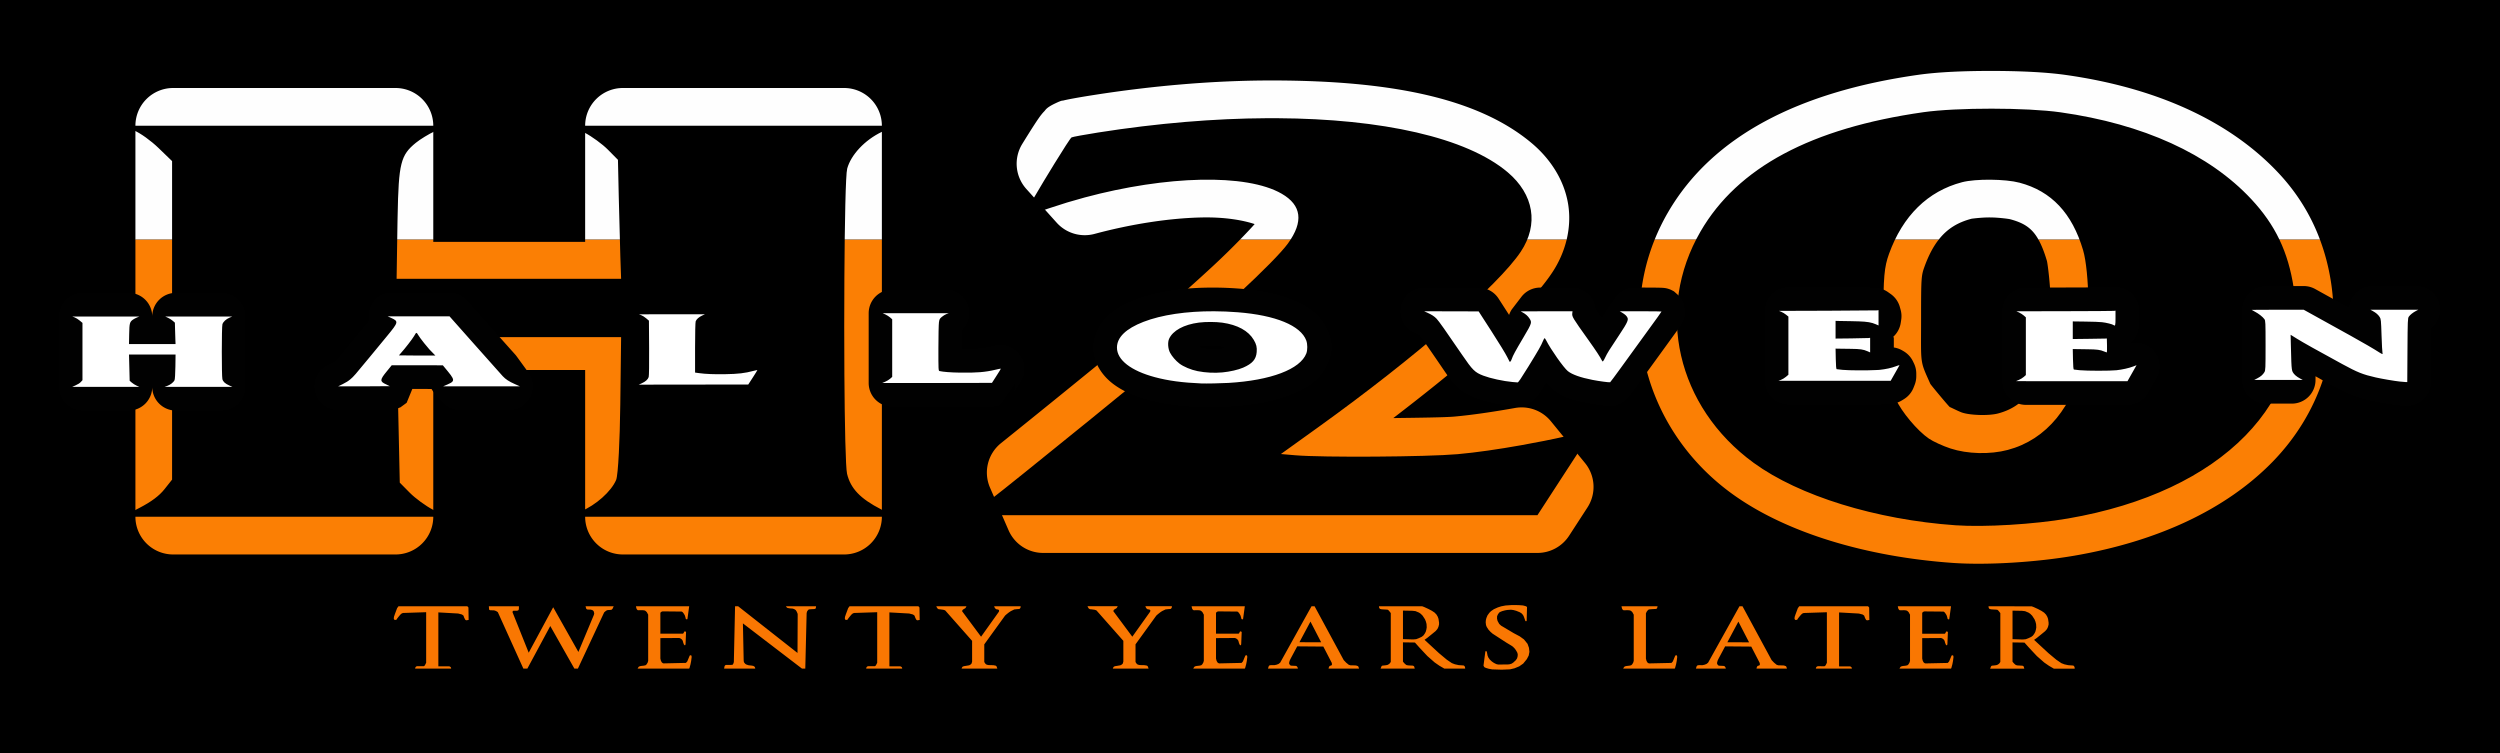 <?xml version="1.0" encoding="UTF-8" standalone="no"?>
<!-- Created with Inkscape (http://www.inkscape.org/) -->

<svg
   width="436.459mm"
   height="131.481mm"
   viewBox="0 0 436.459 131.481"
   version="1.1"
   id="svg5"
   xml:space="preserve"
   inkscape:version="1.2.2 (732a01da63, 2022-12-09)"
   sodipodi:docname="Halloween_7_logo.svg"
   xmlns:inkscape="http://www.inkscape.org/namespaces/inkscape"
   xmlns:sodipodi="http://sodipodi.sourceforge.net/DTD/sodipodi-0.dtd"
   xmlns="http://www.w3.org/2000/svg"
   xmlns:svg="http://www.w3.org/2000/svg"><sodipodi:namedview
     id="namedview7"
     pagecolor="#ffffff"
     bordercolor="#000000"
     borderopacity="0.25"
     inkscape:showpageshadow="2"
     inkscape:pageopacity="0.0"
     inkscape:pagecheckerboard="0"
     inkscape:deskcolor="#d1d1d1"
     inkscape:document-units="mm"
     showgrid="false"
     inkscape:zoom="0.25"
     inkscape:cx="1918"
     inkscape:cy="192"
     inkscape:window-width="1920"
     inkscape:window-height="1009"
     inkscape:window-x="-8"
     inkscape:window-y="-8"
     inkscape:window-maximized="1"
     inkscape:current-layer="layer1" /><defs
     id="defs2"><filter
       inkscape:collect="always"
       style="color-interpolation-filters:sRGB"
       id="filter31934"
       x="-0.003"
       y="-0.059"
       width="1.006"
       height="1.118"><feGaussianBlur
         inkscape:collect="always"
         stdDeviation="0.536"
         id="feGaussianBlur31936" /></filter><filter
       inkscape:collect="always"
       style="color-interpolation-filters:sRGB"
       id="filter1258"
       x="-0.014"
       y="-0.188"
       width="1.029"
       height="1.376"><feGaussianBlur
         inkscape:collect="always"
         stdDeviation="2.302"
         id="feGaussianBlur1260" /></filter></defs><g
     inkscape:label="Ebene 1"
     inkscape:groupmode="layer"
     id="layer1"
     transform="translate(68.268,-286.488)"><g
       id="g5777"><rect
         style="fill:#000000;fill-opacity:1;stroke:#fefefe;stroke-width:0.383;stroke-linecap:round;stroke-linejoin:round;stroke-opacity:1;paint-order:stroke fill markers"
         id="rect5747"
         width="463.98"
         height="154.161"
         x="-82.487"
         y="274.515"
         ry="7.1098533e-05" /><path
         id="path27640"
         style="fill:#f97702;fill-opacity:1;stroke:none;stroke-width:29.787;stroke-linecap:round;stroke-linejoin:round;stroke-dasharray:none;stroke-opacity:1;paint-order:stroke fill markers"
         d="m 195.701,392.118 -1.119,0.078 -0.762,0.146 -0.593,0.19 -0.694,0.314 -0.504,0.347 -0.28,0.28 -0.325,0.448 -0.19,0.459 -0.09,0.358 -0.034,0.392 0.056,0.481 0.123,0.325 0.302,0.47 0.336,0.369 0.381,0.336 2.396,1.556 0.873,0.526 0.291,0.202 0.336,0.347 0.202,0.291 0.202,0.347 0.079,0.246 0.022,0.191 -0.034,0.302 -0.089,0.313 -0.224,0.325 -0.448,0.414 -0.302,0.19 -0.359,0.101 -0.202,0.023 -1.758,0.022 -0.325,-0.078 -0.426,-0.213 -0.369,-0.257 -0.347,-0.325 -0.246,-0.347 -0.145,-0.358 -0.09,-0.482 -0.044,-0.213 -0.101,-0.067 -0.142,0.022 -0.325,2.478 0.008,0.063 0.143,0.238 0.269,0.127 0.499,0.15 0.585,0.103 1.663,0.055 1.472,-0.063 0.776,-0.183 0.817,-0.336 0.694,-0.482 0.638,-0.783 0.325,-0.627 0.123,-0.638 -0.079,-0.705 -0.246,-0.694 -0.627,-0.773 -0.739,-0.537 -1.074,-0.571 -2.183,-1.299 -0.325,-0.302 -0.291,-0.527 -0.089,-0.403 0.011,-0.403 0.134,-0.314 0.224,-0.325 0.202,-0.124 0.325,-0.134 0.492,-0.134 0.381,-0.067 0.269,-0.022 0.403,-0.023 0.425,0.056 0.492,0.134 0.605,0.246 0.325,0.202 0.257,0.291 0.157,0.325 0.134,0.38 0.09,0.28 0.078,0.089 0.168,-0.022 0.067,-2.474 -0.246,-0.134 -0.47,-0.123 -0.75,-0.056 z m -74.108,0.207 0.095,0.207 0.127,0.19 0.206,0.127 0.238,0.015 0.332,0.048 0.238,0.032 0.301,0.095 0.095,0.095 4.626,5.234 v 3.621 l -0.098,0.344 -0.174,0.174 -0.237,0.127 -0.634,0.111 -0.301,0.048 -0.206,0.079 -0.111,0.143 -0.077,0.195 h 6.241 l -0.132,-0.386 -0.143,-0.127 -0.412,-0.079 -0.649,-0.016 -0.285,-0.016 -0.269,-0.079 -0.159,-0.111 -0.174,-0.238 -0.054,-0.137 v -3.042 l 3.633,-5.022 0.285,-0.253 0.38,-0.301 0.333,-0.222 0.618,-0.301 0.19,-0.016 0.254,-0.032 0.443,-0.032 0.174,-0.174 0.032,-0.19 0.02,-0.112 h -4.641 l 0.029,0.081 0.111,0.253 0.222,0.19 0.127,0.016 0.238,0.048 0.111,0.079 0.032,0.127 -0.048,0.174 -3.104,4.354 -3.309,-4.449 0.063,-0.206 0.111,-0.095 0.158,-0.095 0.253,-0.159 0.179,-0.318 z m -120.288,0.003 -0.245,0.334 -0.451,1.211 -0.024,0.103 -0.056,0.127 -0.055,0.341 0.064,0.19 0.111,0.087 0.19,-0.016 0.119,-0.039 0.134,-0.222 0.245,-0.309 0.293,-0.348 0.245,-0.206 0.222,-0.079 4.035,-0.135 v 8.827 l -0.177,0.361 -0.112,0.168 -0.112,0.067 -0.067,0.011 -1.075,-0.011 -0.179,0.045 -0.134,0.123 -0.067,0.202 -0.003,0.054 h 6.284 l -5.17e-4,-0.054 -0.034,-0.146 -0.157,-0.145 -0.157,-0.045 H 8.261 v -9.421 l 3.461,0.195 0.65,0.168 0.269,0.19 0.157,0.426 0.19,0.336 0.157,0.067 0.403,-0.067 -0.034,-2.172 -0.192,-0.216 z m 15.772,0 0.03,0.405 0.008,0.142 0.071,0.103 0.134,0.048 0.229,0.008 0.452,0.016 0.309,0.103 0.206,0.118 0.135,0.102 4.45,9.84 h 0.7 l 4.001,-7.432 4.207,7.432 h 0.615 l 4.583,-9.807 0.19,-0.174 0.269,-0.19 0.19,-0.048 0.301,-0.016 0.332,-0.032 0.174,-0.159 0.212,-0.459 h -4.918 l 0.035,0.128 0.087,0.301 0.127,0.119 0.134,0.024 0.174,0.008 0.325,0.008 0.277,0.071 0.182,0.119 0.095,0.134 0.048,0.198 0.032,0.182 -0.056,0.214 -2.707,6.476 -4.401,-7.806 -4.273,7.934 -2.822,-7.053 0.011,-0.112 0.045,-0.123 0.112,-0.034 0.66,-0.011 0.179,-0.067 0.079,-0.134 0.022,-0.146 0.005,-0.429 z m 25.68,0 0.078,0.362 0.079,0.168 0.134,0.146 0.157,0.022 0.672,-0.011 0.347,0.034 0.202,0.089 0.224,0.213 0.245,0.446 v 8.07 l -0.099,0.316 -0.179,0.291 -0.179,0.157 -0.291,0.067 -0.481,0.056 -0.224,0.045 -0.19,0.089 -0.089,0.123 -0.112,0.2 h 8.996 l 0.061,-0.099 0.179,-0.649 0.112,-0.582 0.09,-0.716 -0.054,-0.23 -0.079,-0.055 -0.174,0.032 -0.048,0.055 -0.412,0.99 -0.237,0.261 -3.911,0.087 -0.159,-0.063 -0.166,-0.143 -0.143,-0.293 -0.083,-0.353 v -3.561 l 3.305,-0.021 0.222,0.087 0.229,0.174 0.15,0.222 0.079,0.309 0.119,0.325 0.127,0.15 0.103,-0.015 0.063,-0.159 0.087,-2.13 -0.119,-0.111 -0.095,-0.008 -0.119,0.071 -0.055,0.135 -0.071,0.119 -0.079,0.079 H 47.021 V 393.475 l 0.059,-0.069 0.079,-0.079 0.135,-0.071 0.127,-0.032 3.309,0.032 0.103,0.048 0.111,0.095 0.15,0.198 0.182,0.293 0.111,0.333 0.063,0.285 0.087,0.095 0.134,0.008 0.071,-0.032 0.31,-2.249 z m 17.305,0 -0.213,9.754 -0.111,0.317 -0.079,0.127 -0.285,0.048 h -0.554 -0.348 l -0.159,0.079 -0.095,0.174 -0.069,0.386 h 5.433 l -0.036,-0.204 -0.111,-0.158 -0.206,-0.111 -0.301,-0.055 -0.515,-0.055 -0.364,-0.119 -0.19,-0.111 -0.206,-0.238 -0.055,-0.119 -0.032,-0.261 -0.135,-6.46 10.308,7.89 h 0.583 l 0.236,-9.694 0.079,-0.28 0.089,-0.134 0.134,-0.168 0.168,-0.067 0.492,-0.034 0.336,-0.011 0.191,-0.045 0.112,-0.101 0.044,-0.35 h -5.275 l 0.151,0.199 0.143,0.103 0.348,0.063 0.57,0.048 0.253,0.095 0.253,0.158 0.159,0.238 0.158,0.348 0.032,0.174 -0.032,6.729 -10.371,-8.155 z m 35.127,0 0.095,0.207 0.127,0.19 0.206,0.127 0.238,0.015 0.332,0.048 0.238,0.032 0.301,0.095 0.095,0.095 4.626,5.234 v 3.621 l -0.098,0.344 -0.174,0.174 -0.237,0.127 -0.634,0.111 -0.301,0.048 -0.206,0.079 -0.111,0.143 -0.077,0.195 h 6.241 l -0.132,-0.386 -0.143,-0.127 -0.412,-0.079 -0.649,-0.016 -0.285,-0.016 -0.269,-0.079 -0.159,-0.111 -0.174,-0.238 -0.054,-0.137 v -3.042 l 3.633,-5.022 0.285,-0.253 0.38,-0.301 0.333,-0.222 0.618,-0.301 0.19,-0.016 0.254,-0.032 0.443,-0.032 0.174,-0.174 0.032,-0.19 0.02,-0.112 h -4.641 l 0.029,0.081 0.111,0.253 0.222,0.19 0.127,0.016 0.238,0.048 0.111,0.079 0.032,0.127 -0.048,0.174 -3.104,4.354 -3.309,-4.449 0.063,-0.206 0.111,-0.095 0.158,-0.095 0.253,-0.159 0.179,-0.318 z m 65.515,0 -5.476,9.85 -0.293,0.229 -0.364,0.135 -0.356,0.071 -0.293,-0.008 h -0.293 l -0.198,0.032 -0.127,0.056 -0.087,0.142 -0.112,0.378 h 5.216 l -0.01,-0.069 -0.039,-0.127 -0.091,-0.146 -0.08,-0.079 -0.111,-0.048 -0.879,-0.047 -0.122,-0.068 -0.115,-0.138 -0.055,-0.103 -0.024,-0.095 0.004,-0.095 0.02,-0.111 0.043,-0.158 0.059,-0.174 0.067,-0.138 0.075,-0.151 1.142,-2.138 4.561,0.039 1.477,2.859 0.024,0.211 -0.006,0.112 -0.066,0.089 -0.071,0.032 -0.214,0.064 -0.087,0.071 -0.099,0.198 -0.045,0.211 h 5.32 l -0.103,-0.323 -0.09,-0.112 -0.336,-0.112 -0.582,-0.023 h -0.358 l -0.314,-0.089 -0.47,-0.381 -0.425,-0.448 -5.084,-9.397 z m 11.769,0 0.008,0.07 0.034,0.213 0.134,0.179 0.268,0.067 0.47,0.034 0.403,0.022 0.224,0.023 0.123,0.089 0.168,0.19 0.235,0.302 v 8.52 l -0.089,0.146 -0.09,0.124 -0.179,0.145 -0.224,0.123 -0.291,0.056 -0.392,0.045 -0.157,0.011 -0.145,0.055 -0.067,0.101 -0.144,0.368 h 5.96 l -0.095,-0.356 -0.079,-0.089 -0.157,-0.068 -0.392,-0.022 -0.448,-0.023 -0.291,-0.067 -0.224,-0.179 -0.19,-0.19 -0.179,-0.224 v -3.362 l 2.088,0.03 0.776,0.871 1.393,1.488 1.283,1.124 0.823,0.57 0.853,0.497 h 3.643 l -0.01,-0.105 -0.017,-0.151 -0.067,-0.146 -0.101,-0.106 -0.074,-0.036 -0.871,-0.063 -0.649,-0.143 -0.538,-0.206 -0.902,-0.618 -1.346,-1.124 -2.517,-2.327 0.491,-0.349 0.823,-0.665 0.618,-0.507 0.317,-0.364 0.174,-0.364 0.111,-0.427 v -0.333 l -0.095,-0.649 -0.127,-0.364 -0.222,-0.38 -0.332,-0.348 -0.475,-0.317 -0.602,-0.317 -0.76,-0.348 -0.347,-0.128 z m -92.423,5.2e-4 -0.245,0.334 -0.451,1.211 -0.024,0.103 -0.056,0.127 -0.055,0.341 0.064,0.19 0.111,0.087 0.19,-0.016 0.119,-0.039 0.134,-0.222 0.245,-0.309 0.293,-0.348 0.245,-0.206 0.222,-0.079 4.035,-0.135 v 8.827 l -0.177,0.361 -0.112,0.168 -0.112,0.067 -0.067,0.011 -1.075,-0.011 -0.179,0.045 -0.134,0.123 -0.067,0.202 -0.003,0.054 h 6.284 l -5.16e-4,-0.054 -0.034,-0.146 -0.157,-0.145 -0.157,-0.045 h -1.883 v -9.421 l 3.461,0.195 0.65,0.168 0.269,0.19 0.157,0.426 0.19,0.336 0.157,0.067 0.403,-0.067 -0.034,-2.172 -0.192,-0.216 z m 59.714,5.2e-4 0.077,0.362 0.079,0.168 0.134,0.146 0.157,0.022 0.672,-0.011 0.347,0.034 0.202,0.089 0.224,0.213 0.245,0.446 v 8.07 l -0.099,0.316 -0.179,0.291 -0.179,0.157 -0.291,0.067 -0.481,0.056 -0.224,0.045 -0.19,0.089 -0.089,0.123 -0.112,0.2 h 8.996 l 0.061,-0.099 0.179,-0.649 0.112,-0.582 0.09,-0.716 -0.054,-0.23 -0.079,-0.055 -0.174,0.032 -0.048,0.055 -0.412,0.99 -0.237,0.261 -3.911,0.087 -0.159,-0.063 -0.166,-0.143 -0.143,-0.293 -0.083,-0.353 v -3.561 l 3.305,-0.021 0.222,0.087 0.229,0.174 0.15,0.222 0.079,0.309 0.119,0.325 0.127,0.15 0.103,-0.015 0.063,-0.159 0.087,-2.13 -0.119,-0.111 -0.095,-0.008 -0.119,0.071 -0.055,0.135 -0.071,0.119 -0.079,0.079 h -3.947 v -3.644 l 0.059,-0.069 0.079,-0.079 0.135,-0.071 0.127,-0.032 3.309,0.032 0.103,0.048 0.111,0.095 0.15,0.198 0.182,0.293 0.111,0.333 0.063,0.285 0.087,0.095 0.134,0.008 0.071,-0.032 0.31,-2.249 z m 78.588,0.002 v 5.2e-4 h -3.532 l 0.077,0.362 0.079,0.168 0.134,0.146 0.157,0.022 0.672,-0.011 0.347,0.034 0.202,0.089 0.224,0.213 0.245,0.446 v 8.07 l -0.099,0.316 -0.179,0.291 -0.179,0.157 -0.291,0.067 -0.481,0.056 -0.224,0.045 -0.19,0.089 -0.089,0.123 -0.112,0.2 h 8.996 l 0.061,-0.099 0.179,-0.649 0.112,-0.582 0.09,-0.716 -0.054,-0.23 -0.08,-0.055 -0.174,0.032 -0.047,0.055 -0.412,0.99 -0.237,0.261 -3.911,0.087 -0.159,-0.063 -0.166,-0.143 -0.143,-0.293 -0.083,-0.353 v -1.595 -1.965 -0.773 -3.552 l 0.132,-0.292 0.152,-0.198 0.129,-0.135 0.134,-0.064 0.129,-0.018 0.62,-0.047 0.362,-0.011 0.158,-0.035 0.099,-0.041 0.058,-0.141 0.059,-0.257 z m 17.061,0.003 -5.476,9.85 -0.293,0.229 -0.364,0.135 -0.356,0.071 -0.293,-0.008 h -0.293 l -0.198,0.032 -0.127,0.056 -0.087,0.142 -0.112,0.378 h 5.216 l -0.01,-0.069 -0.039,-0.127 -0.091,-0.146 -0.08,-0.079 -0.111,-0.048 -0.879,-0.046 -0.122,-0.068 -0.115,-0.139 -0.055,-0.103 -0.024,-0.096 0.004,-0.095 0.02,-0.111 0.043,-0.158 0.059,-0.174 0.067,-0.139 0.075,-0.151 1.142,-2.138 4.561,0.039 1.477,2.859 0.024,0.211 -0.006,0.112 -0.066,0.089 -0.071,0.032 -0.214,0.064 -0.087,0.071 -0.099,0.198 -0.045,0.211 h 5.32 l -0.103,-0.323 -0.09,-0.112 -0.336,-0.112 -0.582,-0.022 h -0.358 l -0.314,-0.089 -0.47,-0.381 -0.425,-0.448 -5.084,-9.397 z m 10.436,0 -0.245,0.334 -0.451,1.211 -0.024,0.103 -0.056,0.127 -0.055,0.341 0.064,0.19 0.111,0.087 0.19,-0.016 0.119,-0.039 0.134,-0.222 0.245,-0.309 0.293,-0.348 0.245,-0.206 0.222,-0.079 4.035,-0.135 v 8.827 l -0.177,0.361 -0.112,0.168 -0.112,0.067 -0.067,0.011 -1.075,-0.011 -0.179,0.045 -0.134,0.123 -0.067,0.202 -0.003,0.054 h 6.284 l -5.2e-4,-0.054 -0.034,-0.146 -0.157,-0.145 -0.157,-0.045 h -1.883 v -9.421 l 3.461,0.195 0.65,0.168 0.269,0.19 0.157,0.426 0.19,0.336 0.157,0.067 0.403,-0.067 -0.034,-2.172 -0.192,-0.216 z m 17.206,0 0.077,0.362 0.079,0.168 0.134,0.146 0.157,0.022 0.672,-0.011 0.347,0.034 0.202,0.089 0.224,0.213 0.245,0.446 v 8.07 l -0.099,0.316 -0.179,0.291 -0.179,0.157 -0.291,0.067 -0.481,0.056 -0.224,0.045 -0.19,0.089 -0.089,0.123 -0.112,0.2 h 8.996 l 0.061,-0.099 0.179,-0.649 0.112,-0.582 0.09,-0.716 -0.054,-0.23 -0.079,-0.055 -0.174,0.032 -0.048,0.055 -0.412,0.99 -0.237,0.261 -3.911,0.087 -0.159,-0.063 -0.166,-0.143 -0.143,-0.293 -0.083,-0.353 v -3.561 l 3.305,-0.021 0.222,0.087 0.229,0.174 0.15,0.222 0.079,0.309 0.119,0.325 0.127,0.15 0.103,-0.015 0.063,-0.159 0.087,-2.13 -0.119,-0.111 -0.095,-0.008 -0.119,0.071 -0.055,0.135 -0.071,0.119 -0.079,0.079 h -3.947 v -3.644 l 0.059,-0.069 0.079,-0.079 0.135,-0.071 0.127,-0.032 3.309,0.032 0.103,0.048 0.111,0.095 0.15,0.198 0.182,0.293 0.111,0.333 0.063,0.285 0.087,0.095 0.134,0.008 0.071,-0.032 0.31,-2.249 z m 15.836,0.003 0.008,0.07 0.034,0.213 0.134,0.179 0.268,0.067 0.47,0.034 0.403,0.022 0.224,0.023 0.123,0.089 0.168,0.19 0.235,0.302 v 8.52 l -0.089,0.146 -0.09,0.124 -0.179,0.145 -0.224,0.123 -0.291,0.056 -0.392,0.045 -0.157,0.011 -0.145,0.056 -0.067,0.101 -0.144,0.368 h 5.96 l -0.095,-0.356 -0.079,-0.09 -0.157,-0.067 -0.392,-0.022 -0.448,-0.023 -0.291,-0.067 -0.224,-0.179 -0.19,-0.19 -0.179,-0.224 v -3.361 l 2.088,0.03 0.776,0.871 1.393,1.488 1.283,1.124 0.823,0.57 0.853,0.497 h 3.643 l -0.01,-0.105 -0.017,-0.151 -0.067,-0.146 -0.101,-0.106 -0.074,-0.036 -0.871,-0.063 -0.649,-0.143 -0.538,-0.206 -0.902,-0.618 -1.346,-1.124 -2.517,-2.327 0.491,-0.349 0.823,-0.665 0.618,-0.507 0.317,-0.364 0.174,-0.364 0.111,-0.427 v -0.333 l -0.095,-0.649 -0.127,-0.364 -0.222,-0.38 -0.332,-0.348 -0.475,-0.317 -0.602,-0.317 -0.76,-0.348 -0.347,-0.128 z m -102.223,0.751 1.676,0.033 0.522,0.064 0.602,0.253 0.301,0.206 0.333,0.333 0.411,0.633 0.159,0.396 0.111,0.427 0.031,0.586 -0.063,0.38 -0.111,0.396 -0.19,0.348 -0.222,0.301 -0.285,0.221 -0.506,0.238 -0.459,0.174 -0.538,0.047 -1.771,-0.055 z m 106.418,0.009 1.676,0.033 0.522,0.064 0.602,0.253 0.301,0.206 0.333,0.333 0.411,0.633 0.159,0.396 0.111,0.427 0.032,0.586 -0.063,0.38 -0.111,0.396 -0.19,0.348 -0.222,0.301 -0.285,0.221 -0.506,0.238 -0.459,0.174 -0.538,0.048 -1.771,-0.055 z m -122.569,1.909 1.868,3.616 -3.793,-0.013 z m 74.709,0.006 1.868,3.616 -3.793,-0.013 z" /><path
         id="path348"
         style="fill:#ff0000;stroke:none;stroke-width:13.175;stroke-linecap:round;stroke-linejoin:round;stroke-dasharray:none;stroke-opacity:1;paint-order:stroke fill markers"
         d="m 116.599,313.797 a 5.939,10.873 74.389 0 1 0.882,-1.166 5.939,10.873 74.389 0 1 1.845,-1.536 5.939,10.873 74.389 0 1 1.896,-1.074 l -2.629,0.437 z" /><path
         id="path1439"
         style="fill:#ff0000;stroke:none;stroke-width:13.175;stroke-linecap:round;stroke-linejoin:round;stroke-dasharray:none;stroke-opacity:1;paint-order:stroke fill markers"
         d="m 202.021,373.539 a 10.175,5.982 0.511 0 1 -0.167,0.213 10.175,5.982 0.511 0 1 -0.469,0.475 10.175,5.982 0.511 0 1 -0.542,0.448 10.175,5.982 0.511 0 1 -0.61,0.415 10.175,5.982 0.511 0 1 -0.673,0.381 10.175,5.982 0.511 0 1 -0.731,0.342 10.175,5.982 0.511 0 1 -0.782,0.301 10.175,5.982 0.511 0 1 -0.826,0.257 10.175,5.982 0.511 0 1 -0.091,0.022 l 3.026,-0.004 z" /><path
         id="path1252"
         style="color:#000000;fill:#fb7f04;stroke-linecap:round;stroke-linejoin:round;-inkscape-stroke:none;paint-order:stroke fill markers;filter:url(#filter1258);fill-opacity:1"
         d="M -44.627 328.292 L -44.627 376.701 A 6.588 6.588 0 0 0 -38.039 383.289 L -18.613 383.289 L 0.787 383.289 A 6.588 6.588 0 0 0 7.375 376.701 L 7.375 351.08 L 33.889 351.08 L 33.889 376.701 A 6.588 6.588 0 0 0 40.475 383.289 L 59.465 383.289 L 79.103 383.289 A 6.588 6.588 0 0 0 85.692 376.701 L 85.692 328.292 L 72.518 328.292 L 72.518 370.113 L 59.465 370.113 L 47.062 370.113 L 47.062 344.492 A 6.588 6.588 0 0 0 45.158 339.898 A 6.588 6.588 0 0 0 47.062 335.303 L 47.062 328.292 L 33.889 328.292 L 33.889 328.717 L 7.375 328.717 L 7.375 328.292 L -5.799 328.292 L -5.799 335.303 A 6.588 6.588 0 0 0 -3.895 339.898 A 6.588 6.588 0 0 0 -5.799 344.492 L -5.799 370.113 L -18.613 370.113 L -31.453 370.113 L -31.453 328.292 L -44.627 328.292 z M 148.254 328.292 C 146.979 329.6 145.314 331.25 143.395 333.029 C 139.229 336.889 134.046 341.432 129.059 345.533 C 122.841 350.646 112.744 358.833 106.486 363.859 A 6.588 6.588 0 0 0 104.572 371.623 L 107.809 379.062 A 6.588 6.588 0 0 0 113.85 383.021 L 150.674 383.021 L 200.145 383.021 A 6.588 6.588 0 0 0 205.67 380.022 L 208.875 375.082 A 6.588 6.588 0 0 0 208.453 367.328 L 202.492 360.033 A 6.588 6.588 0 0 0 196.231 357.715 C 192.329 358.414 188.575 358.956 185.615 359.219 C 184.022 359.36 179.326 359.421 174.979 359.477 C 179.973 355.645 184.72 351.867 188.74 348.381 C 195.163 342.812 199.885 338.343 202.726 334.066 C 203.902 332.296 204.766 330.332 205.25 328.292 L 190.54 328.292 C 188.592 330.539 184.825 334.337 180.109 338.426 C 174.066 343.665 166.357 349.741 158.119 355.658 L 151.51 360.404 A 6.588 6.588 0 0 0 150.203 369.848 L 120.014 369.848 C 125.89 365.102 132.596 359.681 137.426 355.709 C 142.637 351.423 147.969 346.753 152.35 342.694 C 156.731 338.634 159.834 335.747 161.936 332.84 A 6.588 6.588 0 0 0 161.936 332.839 A 6.588 6.588 0 0 0 161.936 332.839 A 6.588 6.588 0 0 0 161.936 332.838 A 6.588 6.588 0 0 0 161.936 332.838 C 162.921 331.475 163.805 329.961 164.37 328.292 L 148.254 328.292 z M 220.621 328.292 C 214.289 343.973 219.65 362.151 234.029 372.627 C 243.585 379.589 257.766 383.713 272.656 384.764 C 278.703 385.19 287.265 384.639 293.887 383.5 C 308.39 381.004 320.311 375.462 328.428 367.172 C 336.544 358.882 340.501 347.573 338.688 335.758 C 338.286 333.14 337.633 330.655 336.748 328.292 L 322.071 328.292 C 324.041 330.992 325.045 333.706 325.666 337.756 C 326.89 345.731 324.622 352.227 319.014 357.955 C 313.406 363.684 304.103 368.373 291.652 370.516 C 289.594 370.87 286.87 371.093 284.236 371.299 C 293.472 368.703 299.829 360.402 302.139 350.041 C 302.883 346.703 302.984 342.967 302.92 339.049 C 302.856 335.13 302.72 331.674 301.724 328.305 C 301.723 328.301 301.722 328.297 301.72 328.292 L 287.598 328.292 C 288.138 329.252 288.619 330.446 289.09 332.039 C 289.193 332.388 289.692 335.979 289.746 339.265 C 289.8 342.551 289.502 346.175 289.279 347.174 C 287.639 354.531 284.745 357.562 280.559 358.672 C 278.944 359.1 275.74 358.997 274.307 358.525 L 274.304 358.525 C 273.718 358.331 272.296 357.595 272.141 357.559 C 271.833 357.306 268.808 353.672 268.729 353.492 A 6.588 6.588 0 0 0 268.729 353.492 A 6.588 6.588 0 0 0 268.729 353.491 A 6.588 6.588 0 0 0 268.729 353.491 A 6.588 6.588 0 0 0 268.729 353.49 C 266.867 349.298 267.121 350.357 267.121 341.988 C 267.121 334.959 267.159 334.588 267.715 333.053 C 268.435 331.06 269.261 329.512 270.223 328.292 L 255.435 328.292 C 255.4 328.386 255.36 328.476 255.326 328.57 C 254.219 331.631 253.947 334.768 253.947 341.988 C 253.947 350.554 254.584 354.104 256.687 358.84 C 258.551 363.037 260.992 365.929 264.768 368.502 A 6.588 6.588 0 0 0 264.77 368.502 C 266.77 369.865 268.243 370.399 270.18 371.037 C 270.557 371.162 270.944 371.219 271.324 371.324 C 259.254 370.114 247.67 366.265 241.787 361.979 A 6.588 6.588 0 0 0 241.787 361.978 A 6.588 6.588 0 0 0 241.787 361.978 A 6.588 6.588 0 0 0 241.787 361.977 A 6.588 6.588 0 0 0 241.787 361.977 C 230.782 353.959 227.943 341.168 234.326 330.185 C 234.703 329.537 235.116 328.91 235.549 328.292 L 220.621 328.292 z " /><path
         id="path1326"
         style="color:#000000;fill:#fefefe;stroke-linecap:round;stroke-linejoin:round;-inkscape-stroke:none;paint-order:stroke fill markers;filter:url(#filter1258)"
         d="M 279.465 298.871 C 274.748 298.867 270.152 299.048 266.594 299.555 C 245.905 302.501 230.725 310.164 222.935 323.567 C 222.039 325.108 221.27 326.687 220.621 328.292 L 235.549 328.292 C 241.075 320.42 251.293 315.044 268.451 312.6 C 269.05 312.515 270.477 312.525 271.324 312.455 C 264.001 314.859 258.273 320.687 255.435 328.292 L 270.223 328.292 C 271.729 326.384 273.577 325.292 275.942 324.674 C 275.958 324.67 277.661 324.436 279.194 324.449 C 280.726 324.462 282.437 324.702 282.633 324.754 C 285.007 325.384 286.45 326.255 287.598 328.292 L 301.72 328.292 C 299.475 320.711 294.085 314.734 286.986 312.438 C 288.099 312.52 289.792 312.513 290.553 312.621 C 303.943 314.517 313.945 319.31 319.963 325.762 C 320.773 326.63 321.464 327.46 322.071 328.292 L 336.748 328.292 C 335.153 324.036 332.782 320.19 329.598 316.775 C 320.897 307.447 307.917 301.773 292.398 299.576 C 288.808 299.068 284.181 298.875 279.465 298.871 z M 152.858 300.537 C 143.371 300.589 133.095 301.435 122.451 303.112 C 121.226 303.304 120.074 303.499 119.154 303.668 C 118.694 303.752 118.298 303.829 117.934 303.906 C 117.751 303.945 117.583 303.982 117.365 304.037 C 117.147 304.092 117.195 303.952 116 304.518 C 114.378 305.285 114.304 305.655 114.055 305.91 C 113.805 306.166 113.683 306.319 113.574 306.453 C 113.357 306.721 113.23 306.901 113.096 307.092 C 112.827 307.473 112.568 307.864 112.271 308.322 C 111.678 309.239 110.958 310.391 110.203 311.615 A 6.588 6.588 0 0 0 110.914 319.478 L 116.213 325.367 A 6.588 6.588 0 0 0 122.819 327.324 C 129.483 325.535 136.094 324.568 141.483 324.453 C 145.848 324.36 148.971 325.011 150.773 325.607 C 150.479 325.952 149.575 326.938 148.254 328.292 L 164.37 328.292 C 164.904 326.717 165.155 325.003 164.916 323.137 C 164.425 319.294 161.609 316.227 158.777 314.596 C 158.247 314.29 157.67 314.109 157.121 313.853 C 173.457 314.292 186.253 317.839 190.687 321.582 C 192.024 322.711 192.391 323.589 192.498 324.234 C 192.605 324.879 192.562 325.556 191.752 326.775 C 191.517 327.129 191.088 327.66 190.54 328.292 L 205.25 328.292 C 205.733 326.254 205.837 324.142 205.494 322.076 C 204.808 317.944 202.443 314.265 199.185 311.516 C 189.513 303.351 173.846 300.646 154.744 300.537 C 154.118 300.533 153.489 300.534 152.858 300.537 z M -38.039 301.852 A 6.588 6.588 0 0 0 -44.627 308.437 L -44.627 328.292 L -31.453 328.292 L -31.453 315.026 L -18.56 315.026 L -5.799 315.026 L -5.799 328.292 L 7.375 328.292 L 7.375 308.437 A 6.588 6.588 0 0 0 0.787 301.852 L -18.56 301.852 L -38.039 301.852 z M 40.475 301.852 A 6.588 6.588 0 0 0 33.889 308.437 L 33.889 328.292 L 47.062 328.292 L 47.062 315.026 L 59.695 315.026 L 72.518 315.026 L 72.518 328.292 L 85.692 328.292 L 85.692 308.437 A 6.588 6.588 0 0 0 79.103 301.852 L 59.695 301.852 L 40.475 301.852 z " /><path
         id="path1254"
         style="color:#000000;fill:#000000;stroke-width:13.175;stroke-linecap:round;stroke-linejoin:round;-inkscape-stroke:none;paint-order:stroke fill markers"
         d="M 279.459 305.459 C 274.946 305.455 270.448 305.661 267.522 306.077 C 247.926 308.868 235.115 315.72 228.63 326.876 C 220.613 340.669 224.48 357.519 237.908 367.302 C 245.813 373.061 259.236 377.212 273.121 378.192 C 278.197 378.55 286.831 378.03 292.769 377.008 C 319.723 372.369 335.215 356.546 332.177 336.757 C 331.207 330.441 328.974 325.766 324.78 321.269 C 317.42 313.379 305.93 308.144 291.475 306.098 C 288.497 305.676 283.971 305.463 279.459 305.459 z M 152.893 307.124 C 143.773 307.174 133.813 307.99 123.476 309.618 C 121.124 309.989 119.027 310.373 118.816 310.473 C 118.631 310.561 117.294 312.666 115.81 315.073 C 113.368 319.032 110.401 324.061 110.569 324.144 C 110.681 324.199 112.668 323.602 114.985 322.817 C 117.019 322.128 119.067 321.509 121.11 320.961 C 135.375 317.133 149.336 316.759 155.489 320.304 C 158.978 322.314 159.344 325.181 156.598 328.979 C 154.271 332.198 143.44 342.233 133.242 350.621 C 126.987 355.765 116.895 363.948 110.613 368.994 C 107.839 371.222 105.615 372.998 105.118 373.361 C 104.295 373.964 103.078 374.902 102.412 375.446 L 101.202 376.434 L 113.85 376.434 L 150.673 376.434 L 200.144 376.434 L 203.351 371.495 L 204.209 370.172 C 206.445 366.728 208.607 363.405 209.014 362.788 C 209.421 362.172 209.683 361.668 209.595 361.668 C 209.507 361.668 207.566 362.094 205.281 362.615 C 202.666 363.211 200.005 363.732 197.391 364.2 C 193.353 364.923 189.452 365.491 186.198 365.78 C 180.818 366.258 162.65 366.38 157.86 365.97 L 155.354 365.755 L 161.961 361.009 C 178.741 348.956 193.327 336.31 197.239 330.421 C 200.4 325.663 199.531 320.427 194.936 316.549 C 187.767 310.498 173.045 307.229 154.706 307.124 C 154.106 307.121 153.501 307.121 152.893 307.124 z M -46.82 308.438 L -44.866 309.261 C -43.74 309.735 -41.918 311.044 -40.568 312.35 L -38.227 314.614 L -38.225 314.617 L -38.225 342.418 L -38.225 370.219 L -38.227 370.222 L -39.56 371.905 C -40.466 373.049 -41.861 374.092 -43.898 375.146 L -46.898 376.701 L -38.227 376.701 L -38.227 376.701 L -38.04 376.701 L -18.614 376.701 L 0.788 376.701 L 1.103 376.701 L 1.103 376.701 L 9.671 376.701 L 7.345 375.492 C 6.066 374.827 4.233 373.487 3.272 372.515 L 1.525 370.748 L 1.414 365.556 L 1.414 365.555 L 1.386 364.266 C 1.31 360.701 1.184 354.986 1.109 351.566 L 0.972 345.348 L 20.57 345.348 L 40.168 345.348 L 40.024 357.122 C 39.984 360.387 39.892 363.278 39.774 365.555 C 39.643 368.089 39.477 369.851 39.298 370.277 C 38.453 372.282 35.739 374.699 33.13 375.77 L 30.86 376.701 L 39.9 376.701 L 40.475 376.701 L 59.465 376.701 L 79.104 376.701 L 79.147 376.701 L 88.071 376.701 L 85.558 375.413 C 81.932 373.555 80.232 371.781 79.615 369.208 C 79.362 368.155 79.207 360.794 79.147 351.865 C 79.111 346.453 79.114 340.522 79.147 335.004 C 79.206 325.255 79.367 316.929 79.638 315.927 C 80.292 313.516 82.719 310.931 85.649 309.527 L 87.92 308.438 L 79.147 308.438 L 79.104 308.438 L 59.695 308.438 L 40.475 308.438 L 39.9 308.438 L 31.471 308.438 L 33.796 309.648 C 35.075 310.313 36.908 311.652 37.869 312.624 L 39.616 314.391 L 39.758 320.874 C 39.783 322.037 39.816 322.989 39.848 324.262 C 39.914 326.891 39.985 329.813 40.034 331.259 L 40.167 335.162 L 20.57 335.162 L 0.972 335.162 L 1.124 325.438 C 1.131 325 1.141 324.669 1.148 324.262 C 1.321 314.929 1.696 313.573 4.321 311.426 C 5.079 310.806 6.599 309.881 7.698 309.369 L 9.697 308.438 L 1.103 308.438 L 0.788 308.438 L -18.561 308.438 L -38.04 308.438 L -38.227 308.438 L -46.82 308.438 z M 279.251 317.862 C 281.153 317.878 283.072 318.055 284.321 318.387 C 289.877 319.86 293.498 323.709 295.408 330.172 C 296.507 333.889 296.677 344.271 295.71 348.608 C 293.722 357.525 289.042 363.237 282.247 365.04 C 279.156 365.859 275.203 365.757 272.243 364.782 C 270.927 364.348 269.232 363.572 268.478 363.058 C 266.473 361.692 263.68 358.355 262.708 356.165 C 260.725 351.701 260.534 350.456 260.534 341.989 C 260.534 334.864 260.689 333.109 261.521 330.811 C 263.929 324.153 268.304 319.862 274.274 318.3 C 275.462 317.99 277.348 317.846 279.251 317.862 z " /><g
         id="g462"><path
           style="color:#000000;mix-blend-mode:normal;fill:#010101;stroke:none;stroke-linecap:round;stroke-linejoin:round;-inkscape-stroke:none;paint-order:stroke fill markers;filter:url(#filter31934)"
           d="m 329.375,336.424 c -1.151,-4e-5 -1.304,0.008 -2.08,0.012 a 4.137,4.137 0 0 0 -4.117,4.137 v 12.244 a 4.137,4.137 0 0 0 4.135,4.137 h 2.205 2.33 a 4.137,4.137 0 0 0 4.137,-4.137 v -0.639 c 1.06,0.585 1.165,0.674 2.705,1.514 2.736,1.493 4.466,2.178 6.889,2.727 1.37,0.31 3.315,0.648 4.662,0.797 a 4.137,4.137 0 0 0 0.006,-0.002 c 0.501,0.055 0.568,0.111 1.473,0.117 l 0.229,0.002 a 4.137,4.137 0 0 0 4.188,-4.109 l 0.035,-5.57 c 0.014,-2.189 0.03,-3.17 0.049,-3.914 a 4.137,4.137 0 0 0 -2.281,-7.314 h -4.189 -4.189 a 4.137,4.137 0 0 0 -3.703,3.809 c -0.786,-0.435 -1.511,-0.838 -2.162,-1.199 -1.344,-0.745 -2.736,-1.515 -3.115,-1.725 l -0.666,-0.369 a 4.137,4.137 0 0 0 -2,-0.514 z m -73.393,0.139 c -1.613,0.015 -2.446,0.031 -5.248,0.039 l -6.752,0.019 a 4.137,4.137 0 0 0 -4.123,4.137 v 12.219 a 4.137,4.137 0 0 0 4.137,4.137 h 8.014 7.77 a 4.137,4.137 0 0 0 0.139,-0.002 l 1.34,-0.047 a 4.137,4.137 0 0 0 0.359,-0.027 l 0.48,-0.059 a 4.137,4.137 0 0 0 1.662,-0.58 l 0.363,-0.223 a 4.137,4.137 0 0 0 1.689,-2.021 L 266,353.676 a 4.137,4.137 0 0 0 0.283,-1.504 v -0.457 a 4.137,4.137 0 0 0 -0.412,-1.799 l -0.164,-0.34 a 4.137,4.137 0 0 0 -1.654,-1.781 L 263.75,347.619 a 4.137,4.137 0 0 0 -1.387,-0.465 v -0.41 -1.271 a 4.137,4.137 0 0 0 -0.088,-0.197 l 0.018,-0.018 a 4.137,4.137 0 0 0 1.279,-2.416 l 0.082,-0.545 a 4.137,4.137 0 0 0 -0.102,-1.721 l -0.133,-0.479 a 4.137,4.137 0 0 0 -1.596,-2.275 L 261.369,337.5 a 4.137,4.137 0 0 0 -2.146,-0.756 l -2.959,-0.174 a 4.137,4.137 0 0 0 -0.281,-0.008 z m 44.609,0.07 c -2e-5,0 -0.037,0.003 -0.09,0.004 -0.014,3.1e-4 -0.051,-3.2e-4 -0.068,0 a 4.137,4.137 0 0 0 -0.002,0 h -0.006 c -0.106,0.002 -0.236,0.004 -0.424,0.006 -0.442,0.005 -1.08,0.011 -1.859,0.016 -1.559,0.01 -3.682,0.019 -5.986,0.023 a 4.137,4.137 0 0 0 -0.002,0 l -6.727,0.012 a 4.137,4.137 0 0 0 -4.129,4.137 v 12.205 a 4.137,4.137 0 0 0 4.137,4.137 h 7.984 9.738 a 4.137,4.137 0 0 0 3.602,-2.104 l 0.42,-0.744 a 4.137,4.137 0 0 0 0.002,0 c 0.229,-0.405 0.585,-1.035 0.783,-1.383 l 0.369,-0.65 a 4.137,4.137 0 0 0 -4.625,-5.885 l -0.004,-0.137 c 0.187,-0.167 0.441,-0.325 0.562,-0.486 0.514,-0.682 0.642,-1.169 0.734,-1.514 0.371,-1.38 0.201,-1.555 0.201,-2.238 v -1.307 a 4.137,4.137 0 0 0 -4.738,-4.078 c -0.016,0.005 0.127,-0.014 0.127,-0.014 z m -120.217,0.059 a 4.137,4.137 0 0 0 -1.707,7.91 l 0.557,0.25 c 0.55,0.247 0.304,0.121 0.318,0.137 -0.245,-0.259 0.23,0.289 0.893,1.227 0.663,0.938 1.661,2.387 3.111,4.512 0.955,1.399 1.574,2.329 2.52,3.262 0.945,0.932 2.227,1.594 3.145,1.945 1.905,0.728 4.099,1.172 6.193,1.365 0.431,0.04 0.503,0.066 1.143,0.086 a 4.137,4.137 0 0 0 0.012,0 c 1.425,0.041 2.194,-0.51 2.613,-0.814 0.419,-0.305 0.603,-0.517 0.758,-0.691 0.31,-0.349 0.461,-0.575 0.648,-0.85 0.278,-0.408 0.689,-1.074 1.113,-1.756 0.299,0.384 0.508,0.706 1.189,1.248 1.867,1.485 3.682,1.876 6.051,2.344 0.713,0.141 1.5,0.265 2.195,0.357 0.348,0.046 0.662,0.084 0.971,0.111 0.154,0.014 0.3,0.026 0.518,0.031 0.109,0.003 0.23,0.005 0.451,-0.01 0.221,-0.015 0.391,0.137 1.508,-0.381 a 4.137,4.137 0 0 0 0,-0.002 c 3.4e-4,-1.6e-4 0.443,-0.234 0.57,-0.32 0.128,-0.086 0.215,-0.154 0.285,-0.211 0.141,-0.113 0.217,-0.186 0.277,-0.244 0.121,-0.116 0.173,-0.175 0.217,-0.225 0.088,-0.098 0.126,-0.145 0.164,-0.191 0.076,-0.093 0.131,-0.165 0.195,-0.248 0.128,-0.166 0.279,-0.365 0.459,-0.607 0.36,-0.484 0.831,-1.126 1.34,-1.83 0.998,-1.38 2.03,-2.805 2.238,-3.09 0.262,-0.358 1.131,-1.556 1.973,-2.719 0.839,-1.159 1.829,-2.524 2.189,-3.02 0.199,-0.273 0.378,-0.524 0.525,-0.736 0.073,-0.106 0.136,-0.197 0.209,-0.309 0.036,-0.056 0.072,-0.109 0.141,-0.227 0.034,-0.059 0.074,-0.125 0.154,-0.289 0.04,-0.082 0.093,-0.184 0.17,-0.393 0.038,-0.104 0.083,-0.235 0.135,-0.441 0.051,-0.207 0.123,-0.998 0.123,-0.998 0,-1.1e-4 -0.295,-1.533 -0.295,-1.533 -4e-5,-1.1e-4 -0.611,-1.051 -0.611,-1.051 -1.7e-4,-2.2e-4 -1.045,-0.928 -1.045,-0.928 -3.4e-4,-2.1e-4 -0.455,-0.249 -0.607,-0.312 -0.152,-0.063 -0.266,-0.101 -0.361,-0.131 -0.381,-0.118 -0.503,-0.124 -0.613,-0.141 -0.221,-0.033 -0.294,-0.034 -0.369,-0.039 -0.151,-0.011 -0.242,-0.014 -0.354,-0.018 -0.223,-0.007 -0.483,-0.013 -0.814,-0.018 -0.662,-0.008 -1.584,-0.012 -2.713,-0.012 h -1.045 a 4.137,4.137 0 0 0 -3.379,1.75 l -1.326,1.875 a 4.137,4.137 0 0 0 -0.432,0.775 c 0.045,-0.106 -0.355,0.546 -0.574,0.908 -0.414,-0.593 -0.989,-1.404 -1.115,-1.602 a 4.137,4.137 0 0 0 -4.023,-3.707 h -4.516 c -0.631,3e-5 -0.609,0.003 -1.129,0.004 a 4.137,4.137 0 0 0 -3.277,1.623 l -1.656,2.162 a 4.137,4.137 0 0 0 -0.488,0.988 l -1.844,-2.859 a 4.137,4.137 0 0 0 -3.465,-1.895 l -4.756,-0.012 z m -36.68,0.004 c -5.188,-0.021 -9.929,0.613 -13.828,2.127 -1.867,0.725 -3.491,1.59 -4.854,2.914 -1.363,1.324 -2.416,3.345 -2.416,5.439 a 4.137,4.137 0 0 0 0,0.004 c 0.002,2.63 1.562,4.848 3.34,6.23 1.778,1.382 3.901,2.269 6.375,2.93 2.667,0.712 5.503,1.082 8.988,1.227 1.36,0.056 3.655,-0.008 5.135,-0.096 4.009,-0.236 7.496,-0.862 10.41,-1.967 2.915,-1.105 5.618,-2.673 6.822,-5.855 h -0.002 c 0.805,-2.127 0.748,-3.126 0,-5.148 -1.081,-2.92 -3.531,-4.554 -6.164,-5.639 -2.633,-1.085 -5.746,-1.698 -9.363,-1.982 -1.505,-0.118 -2.991,-0.178 -4.443,-0.184 z m -56.168,0.338 a 4.137,4.137 0 0 0 -4.137,4.137 v 12.184 a 4.137,4.137 0 0 0 4.137,4.137 h 7.805 c 2.637,0 5.034,-0.002 6.775,-0.006 0.871,-0.002 1.576,-0.005 2.07,-0.008 0.247,-10e-4 0.44,-0.002 0.584,-0.004 0.072,-8.1e-4 0.129,-0.002 0.193,-0.004 0.032,-7.2e-4 0.059,-7.5e-4 0.129,-0.004 0.035,-0.002 0.071,-0.002 0.195,-0.014 0.062,-0.006 0.363,-0.049 0.363,-0.049 2.6e-4,-4e-5 0.668,-0.178 0.668,-0.178 1.3e-4,-5e-5 2.738,-3.893 2.738,-3.893 0,-9e-5 -0.145,1.078 -0.145,1.078 4e-5,-1.6e-4 -0.095,0.308 -0.129,0.396 -0.068,0.178 -0.106,0.255 -0.137,0.318 -0.061,0.126 -0.085,0.169 -0.105,0.205 -0.033,0.06 -0.041,0.071 -0.049,0.084 0.027,-0.043 0.076,-0.12 0.141,-0.221 0.134,-0.21 0.328,-0.508 0.541,-0.834 0.237,-0.363 0.448,-0.694 0.619,-0.975 0.086,-0.14 0.158,-0.26 0.246,-0.418 0.044,-0.079 0.088,-0.152 0.178,-0.346 0.045,-0.097 0.101,-0.199 0.203,-0.527 0.051,-0.164 0.128,-0.367 0.174,-0.865 0.023,-0.249 -0.047,-1.103 -0.047,-1.104 -5e-5,-2.8e-4 -0.287,-0.939 -0.287,-0.939 -9e-5,-2.1e-4 -0.773,-1.17 -0.773,-1.17 -2.8e-4,-2.9e-4 -1.14,-0.855 -1.141,-0.855 -4.7e-4,-2.4e-4 -0.551,-0.236 -0.744,-0.291 -0.387,-0.11 -0.607,-0.128 -0.777,-0.143 -0.341,-0.03 -0.482,-0.016 -0.602,-0.01 -0.239,0.013 -0.333,0.03 -0.424,0.043 -0.182,0.026 -0.296,0.049 -0.424,0.074 -0.255,0.051 -0.526,0.112 -0.824,0.184 -1.315,0.317 -2.469,0.392 -4.846,0.367 5.1e-5,-0.049 -6.8e-5,-0.034 0,-0.084 0.001,-1.055 0.013,-2.086 0.029,-2.871 0.006,-0.285 -0.012,-0.113 0.008,-0.381 a 4.137,4.137 0 0 0 -2.369,-7.016 h -5.768 z m -88.111,0.547 a 4.137,4.137 0 0 0 -3.244,4.85 c -0.036,0.046 -0.032,0.065 -0.07,0.111 -0.85,1.03 -2.22,2.693 -3.047,3.697 -2.572,3.122 -2.359,2.911 -2.816,3.303 -0.069,0.059 -0.152,0.127 -0.467,0.279 a 4.137,4.137 0 0 0 -0.004,0.002 l -0.809,0.391 a 4.137,4.137 0 0 0 1.803,7.859 h 4.51 c 1.247,0 2.382,-0.002 3.213,-0.008 0.415,-0.003 0.752,-0.006 1.004,-0.01 0.126,-0.002 0.228,-0.005 0.332,-0.008 0.052,-0.002 0.097,-0.001 0.199,-0.008 0.051,-0.003 0.102,-0.005 0.277,-0.027 0.087,-0.011 0.182,-0.015 0.502,-0.096 0.16,-0.041 0.855,-0.32 0.855,-0.32 1.234e-4,-6e-5 1.074,-0.787 1.074,-0.787 5.16e-5,-5e-5 0.718,-1.749 0.992,-2.42 0.312,7.1e-4 0.521,9.4e-4 0.854,0.002 a 4.137,4.137 0 0 0 0.002,0 l 2.516,0.006 -0.34,-0.414 c 0.337,0.41 0.448,0.646 0.287,0.33 a 4.137,4.137 0 0 0 0.6,0.879 l 1.334,1.498 a 4.137,4.137 0 0 0 3.088,1.383 H 15.803 20.625 a 4.137,4.137 0 0 0 3.346,-6.568 l -2.051,-2.818 a 4.137,4.137 0 0 0 -0.27,-0.332 c -0.827,-0.92 -2.289,-2.556 -4.301,-4.83 -0.568,-0.642 -1.464,-1.655 -2,-2.258 -0.532,-0.598 -1.21,-1.36 -1.498,-1.686 l -0.535,-0.604 A 4.137,4.137 0 0 0 10.221,337.582 H 4.818 Z m -53.227,0.031 a 4.137,4.137 0 0 0 -4.135,4.137 v 12.283 a 4.137,4.137 0 0 0 4.135,4.137 h 4.004 4 a 4.137,4.137 0 0 0 4.119,-4.092 4.137,4.137 0 0 0 4.117,4.092 h 3.951 4.059 a 4.137,4.137 0 0 0 4.135,-4.137 v -12.283 a 4.137,4.137 0 0 0 -4.135,-4.137 h -4.01 -4 a 4.137,4.137 0 0 0 -4.117,4.092 4.137,4.137 0 0 0 -4.119,-4.092 h -3.988 z m 355.988,1.797 c 0.635,0.215 1.009,0.503 1.121,0.592 -0.759,-0.598 -0.894,-0.541 -1.121,-0.592 z m -54.045,6.381 a 4.137,4.137 0 0 0 0.299,0.715 4.137,4.137 0 0 0 -0.299,0.74 z m 41.439,0.137 a 4.137,4.137 0 0 0 0.271,0.65 4.137,4.137 0 0 0 -0.271,0.674 z m -146.482,0.908 h 0.002 c 0.591,0.003 1.196,0.045 1.455,0.082 0.508,0.072 0.708,0.19 1.037,0.293 -0.351,0.074 -0.511,0.148 -0.824,0.178 -0.948,0.09 -2.179,0.03 -3.139,-0.158 -0.16,-0.031 -0.244,-0.081 -0.486,-0.182 0.185,-0.045 0.219,-0.11 0.445,-0.139 0.307,-0.039 0.922,-0.076 1.51,-0.074 z m 12.029,0.102 c 0.056,0.045 0.158,0.076 0.191,0.105 -0.022,0.017 -0.137,0.062 -0.172,0.09 -0.007,-0.066 -0.011,-0.128 -0.019,-0.195 z m 49.828,0.623 c -0.007,0.017 -0.001,0.021 -0.082,0.162 -0.007,0.012 -0.043,0.06 -0.051,0.074 0.022,-0.053 0.111,-0.182 0.133,-0.236 z"
           id="path31924" /><path
           id="path31926"
           style="color:#000000;fill:#ffffff;stroke-width:8.273;stroke-linecap:round;stroke-linejoin:round;-inkscape-stroke:none;paint-order:stroke fill markers"
           d="m 329.375,340.561 c -1.134,-4e-5 -1.264,0.007 -2.062,0.01 -0.958,0.004 -2.475,0.006 -2.475,0.013 0,0.013 0.252,0.156 0.561,0.317 0.658,0.344 1.362,0.896 1.655,1.298 0.195,0.268 0.208,0.544 0.208,4.607 0,4 -0.015,4.348 -0.202,4.656 -0.279,0.459 -0.627,0.76 -1.246,1.081 l -0.528,0.273 h 2.027 2.204 2.33 1.902 l -0.463,-0.247 c -0.634,-0.338 -1.055,-0.707 -1.288,-1.13 -0.069,-0.126 -0.114,-0.302 -0.151,-0.561 -0.074,-0.511 -0.108,-1.509 -0.172,-4.223 l -0.04,-1.72 1.139,0.708 c 1.038,0.645 3.299,1.91 7.897,4.418 2.638,1.439 3.585,1.817 5.82,2.323 1.101,0.249 3.201,0.608 4.205,0.719 v -5.1e-4 c 0.441,0.049 0.915,0.09 1.053,0.091 l 0.251,0.003 0.035,-5.57 c 0.033,-5.186 0.05,-5.589 0.237,-5.854 0.237,-0.334 0.732,-0.726 1.277,-1.009 l 0.389,-0.202 h -4.189 -4.189 l 0.408,0.225 c 0.589,0.325 0.948,0.636 1.216,1.05 0.221,0.341 0.241,0.54 0.327,3.213 0.051,1.568 0.125,2.941 0.164,3.052 0.039,0.111 0.028,0.202 -0.025,0.202 -0.053,-2.3e-4 -0.299,-0.133 -0.547,-0.296 -0.806,-0.529 -2.896,-1.746 -4.957,-2.886 -1.109,-0.614 -3.116,-1.726 -4.458,-2.47 -1.342,-0.745 -2.741,-1.519 -3.107,-1.721 l -0.667,-0.368 z m -69.683,0.073 -0.254,0.039 c -0.055,0.008 -2.382,0.016 -3.419,0.026 -1.599,0.015 -2.457,0.031 -5.273,0.039 l -6.752,0.021 v -5.2e-4 l -1.686,0.005 0.411,0.166 c 0.226,0.091 0.597,0.315 0.824,0.498 l 0.412,0.332 v 5.077 5.077 l -0.422,0.359 c -0.246,0.209 -0.612,0.431 -0.875,0.531 l -0.452,0.172 h 1.787 v 5.2e-4 h 8.013 7.77 l 0.015,-5.2e-4 h 2.016 l 0.237,-0.415 c 0.303,-0.53 1.244,-2.191 1.303,-2.3 0.007,-0.012 -0.005,-0.017 -0.031,-0.015 -0.079,0.006 -0.297,0.074 -0.595,0.188 -0.783,0.298 -1.771,0.515 -2.869,0.63 -0.132,0.014 -0.401,0.02 -0.597,0.031 -1.535,0.083 -4.701,0.075 -5.84,-0.034 -0.505,-0.048 -0.971,-0.102 -1.037,-0.119 -0.08,-0.021 -0.131,-0.625 -0.154,-1.81 l -0.035,-1.779 0.677,0.012 c 0.372,0.007 1.286,0.019 2.03,0.028 1.594,0.019 2.128,0.096 2.859,0.416 l 0.469,0.206 v -1.272 -1.272 l -0.311,0.034 c -0.171,0.019 -1.528,0.048 -3.017,0.065 l -2.707,0.03 v -1.546 -1.546 l 0.451,0.015 c 0.248,0.008 1.238,0.025 2.2,0.037 0.551,0.007 0.982,0.019 1.39,0.034 1.538,0.056 2.227,0.181 2.966,0.5 l 0.495,0.214 v -1.337 z m 41.373,0.089 -0.253,0.039 c -0.139,0.022 -4.031,0.047 -8.651,0.055 l -6.727,0.012 v -5.2e-4 l -1.672,0.003 0.47,0.215 c 0.258,0.118 0.629,0.357 0.825,0.531 l 0.355,0.316 v 5.038 5.038 l -0.354,0.316 c -0.195,0.174 -0.585,0.413 -0.867,0.532 l 5.2e-4,5.2e-4 -0.513,0.216 h 1.756 v 5.1e-4 h 7.983 9.739 l 0.421,-0.745 c 0.231,-0.41 0.587,-1.038 0.79,-1.395 l 0.369,-0.65 -0.588,0.227 c -0.736,0.284 -1.924,0.549 -2.929,0.655 -1.148,0.121 -5.124,0.118 -6.399,-0.004 -0.502,-0.048 -0.966,-0.102 -1.03,-0.118 -0.078,-0.02 -0.13,-0.634 -0.153,-1.806 l -0.036,-1.776 0.617,0.013 c 0.339,0.007 1.248,0.021 2.02,0.03 1.608,0.02 2.166,0.095 2.825,0.381 0.218,0.095 0.43,0.172 0.471,0.172 0.041,0 0.062,-0.548 0.045,-1.218 l -0.03,-1.219 -0.281,0.016 c -0.154,0.009 -1.492,0.03 -2.973,0.047 l -2.693,0.032 v -1.537 -1.537 l 2.188,0.029 c 1.453,0.02 2.433,0.056 2.917,0.108 0.749,0.08 1.829,0.351 2.029,0.508 0.28,0.22 0.328,0.043 0.328,-1.219 z m -120.702,0.105 0.556,0.25 c 0.787,0.353 1.223,0.638 1.627,1.065 0.4,0.423 1.507,1.989 4.417,6.251 1.861,2.726 2.252,3.112 3.726,3.676 1.237,0.473 3.473,0.96 5.097,1.111 v -5.1e-4 c 0.393,0.036 0.793,0.068 0.89,0.071 0.14,0.004 0.524,-0.558 1.88,-2.757 1.781,-2.888 2.23,-3.675 2.556,-4.482 0.108,-0.267 0.233,-0.486 0.278,-0.486 0.045,0 0.165,0.165 0.267,0.367 0.802,1.593 3.07,4.813 3.799,5.392 0.752,0.598 2.195,1.111 4.279,1.523 1.168,0.231 2.974,0.472 3.1,0.414 0.043,-0.02 0.897,-1.168 1.897,-2.55 1,-1.383 2.013,-2.781 2.252,-3.107 0.238,-0.326 1.121,-1.542 1.962,-2.703 0.841,-1.161 1.828,-2.522 2.194,-3.026 0.366,-0.503 0.666,-0.936 0.666,-0.961 0,-0.028 -1.411,-0.045 -3.647,-0.045 h -1.045 -2.601 l 0.379,0.225 c 0.559,0.332 0.817,0.572 0.97,0.9 0.089,0.191 0.072,0.404 -0.074,0.75 h 5.1e-4 c -0.183,0.432 -0.582,1.082 -1.391,2.298 -1.778,2.67 -2.058,3.12 -2.411,3.865 -0.325,0.686 -0.45,0.83 -0.549,0.635 -0.403,-0.786 -1.022,-1.73 -2.44,-3.718 -2.764,-3.874 -2.846,-4.011 -2.77,-4.636 l 0.039,-0.32 -4.516,5.2e-4 c -0.616,3e-5 -0.584,0.003 -1.121,0.004 -1.626,0.003 -3.396,0.006 -3.396,0.013 0,0.009 0.157,0.1 0.348,0.202 0.513,0.272 0.888,0.608 1.184,1.061 0.21,0.321 0.308,0.518 0.207,0.888 -0.114,0.421 -0.487,1.069 -1.287,2.418 -1.433,2.419 -1.818,3.131 -2.026,3.741 -0.122,0.359 -0.261,0.544 -0.368,0.492 -0.025,-0.012 -0.228,-0.406 -0.45,-0.876 -0.222,-0.47 -1.429,-2.444 -2.683,-4.387 l -2.279,-3.533 -4.756,-0.012 z m -36.685,0.002 c -4.811,-0.019 -9.155,0.621 -12.314,1.847 -3.073,1.193 -4.63,2.708 -4.63,4.498 0.002,2.153 2.43,4.041 6.647,5.168 2.313,0.618 4.8,0.952 8.091,1.089 h 5.2e-4 c 0.81,0.034 3.471,-0.018 4.72,-0.092 7.407,-0.437 12.558,-2.39 13.606,-5.157 0.222,-0.587 0.216,-1.631 -0.012,-2.247 -0.966,-2.61 -5.339,-4.412 -11.973,-4.933 -1.404,-0.11 -2.788,-0.167 -4.135,-0.173 z m -57.848,0.338 0.475,0.216 c 0.261,0.119 0.636,0.358 0.832,0.531 l 0.357,0.315 v 5.03 5.029 l -0.356,0.316 c -0.196,0.174 -0.588,0.413 -0.871,0.531 l -0.515,0.216 h 1.775 7.805 c 5.269,0 9.579,-0.01 9.579,-0.022 0,-0.012 0.357,-0.568 0.793,-1.235 0.436,-0.667 0.779,-1.228 0.761,-1.247 -0.018,-0.019 -0.446,0.067 -0.952,0.189 -1.757,0.423 -3.321,0.551 -6.182,0.505 -1.613,-0.026 -2.912,-0.125 -3.568,-0.272 -0.199,-0.045 -0.208,-0.2 -0.203,-3.977 0.003,-2.161 0.046,-4.201 0.096,-4.533 0.085,-0.56 0.12,-0.627 0.503,-0.951 0.226,-0.192 0.59,-0.415 0.809,-0.496 l 0.398,-0.146 H 91.599 87.528 Z m -42.56,0.192 0.399,0.148 c 0.23,0.085 0.602,0.321 0.877,0.556 l 0.478,0.408 0.033,4.757 c 0.019,2.83 -0.011,4.89 -0.075,5.084 -0.139,0.425 -0.545,0.791 -1.205,1.089 l -0.53,0.24 9.559,-0.012 9.559,-0.012 0.818,-1.259 c 0.45,-0.692 0.799,-1.266 0.777,-1.276 -0.023,-0.01 -0.332,0.061 -0.688,0.157 -1.488,0.402 -2.651,0.538 -4.954,0.576 -1.91,0.032 -3.407,-0.028 -4.513,-0.182 l -0.725,-0.101 v -4.337 c 3.83e-4,-2.523 0.046,-4.453 0.108,-4.614 0.145,-0.373 0.56,-0.741 1.134,-1.005 l 0.475,-0.218 h -5.763 z m -43.855,0.356 0.599,0.272 c 1.332,0.605 1.305,0.728 -0.723,3.185 -0.849,1.029 -2.219,2.691 -3.045,3.694 -2.575,3.126 -2.749,3.327 -3.316,3.813 -0.377,0.324 -0.808,0.597 -1.361,0.864 l -0.809,0.392 h 4.51 c 2.48,0 4.509,-0.013 4.509,-0.029 0,-0.016 -0.281,-0.155 -0.624,-0.308 -1.144,-0.513 -1.13,-0.785 0.12,-2.304 0.465,-0.565 0.846,-1.034 0.846,-1.041 0,-0.007 2.009,-0.008 4.463,-5.2e-4 l 4.463,0.012 0.896,1.089 c 0.394,0.479 0.645,0.816 0.781,1.084 0.287,0.565 0.011,0.792 -0.88,1.175 l -0.748,0.322 h 2.962 3.741 4.822 1.881 l -0.895,-0.397 c -1.015,-0.451 -1.596,-0.831 -2.108,-1.379 -0.058,-0.062 -0.748,-0.842 -0.928,-1.042 -0.838,-0.932 -2.305,-2.574 -4.323,-4.854 -0.565,-0.638 -1.463,-1.65 -1.995,-2.249 -0.533,-0.599 -1.209,-1.361 -1.503,-1.692 l -0.534,-0.604 -5.402,-0.001 z m -55.069,0.032 0.405,0.148 c 0.233,0.085 0.611,0.321 0.891,0.556 l 0.486,0.408 v 5.002 5.002 l -0.277,0.303 c -0.188,0.206 -0.477,0.394 -0.899,0.583 l -0.622,0.28 h 1.86 4.004 4 1.864 l -0.482,-0.218 c -0.265,-0.12 -0.645,-0.36 -0.844,-0.535 l -0.362,-0.318 -0.029,-1.166 c -0.016,-0.641 -0.042,-1.669 -0.057,-2.285 l -0.028,-1.119 h 4.063 4.063 l -0.03,2.118 c -0.018,1.241 -0.08,2.221 -0.15,2.367 -0.175,0.361 -0.738,0.796 -1.278,0.989 l -0.471,0.167 h 1.978 3.952 4.057 1.873 l -0.521,-0.232 c -0.752,-0.334 -1.105,-0.654 -1.232,-1.117 -0.14,-0.507 -0.136,-9.136 0.005,-9.586 0.136,-0.434 0.639,-0.899 1.246,-1.151 l 0.471,-0.196 h -1.842 -4.01 -4 -1.852 l 0.482,0.218 c 0.265,0.12 0.645,0.361 0.844,0.536 l 0.362,0.318 0.029,1.166 c 0.016,0.641 0.042,1.482 0.057,1.869 l 0.028,0.702 -4.063,-5.1e-4 h -4.063 l 0.032,-1.749 c 0.034,-1.888 0.094,-2.118 0.662,-2.521 0.157,-0.111 0.472,-0.278 0.7,-0.37 l 0.414,-0.167 h -1.87 -3.989 -4.015 z m 198.759,0.949 c 0.733,0.003 1.461,0.044 2.018,0.122 2.661,0.376 4.562,1.417 5.497,3.01 0.458,0.781 0.577,1.277 0.508,2.126 -0.103,1.274 -0.744,2.009 -2.37,2.718 -0.857,0.374 -2.308,0.707 -3.611,0.83 -1.388,0.131 -2.939,0.053 -4.323,-0.218 -1.155,-0.226 -2.502,-0.791 -3.207,-1.343 -0.647,-0.507 -1.26,-1.221 -1.613,-1.878 -0.365,-0.679 -0.444,-1.801 -0.172,-2.415 0.644,-1.448 2.588,-2.508 5.218,-2.845 0.581,-0.074 1.32,-0.11 2.054,-0.107 z M 4.455,344.605 c 0.052,0 0.182,0.165 0.288,0.367 0.106,0.202 0.578,0.847 1.049,1.433 0.751,0.936 1.077,1.298 1.785,1.989 l 0.17,0.165 H 4.563 c -1.751,0 -3.184,-0.014 -3.184,-0.031 -4.26e-5,-0.017 0.182,-0.23 0.405,-0.472 0.606,-0.659 1.934,-2.373 2.216,-2.859 0.333,-0.574 0.346,-0.592 0.455,-0.592 z" /></g></g></g></svg>
